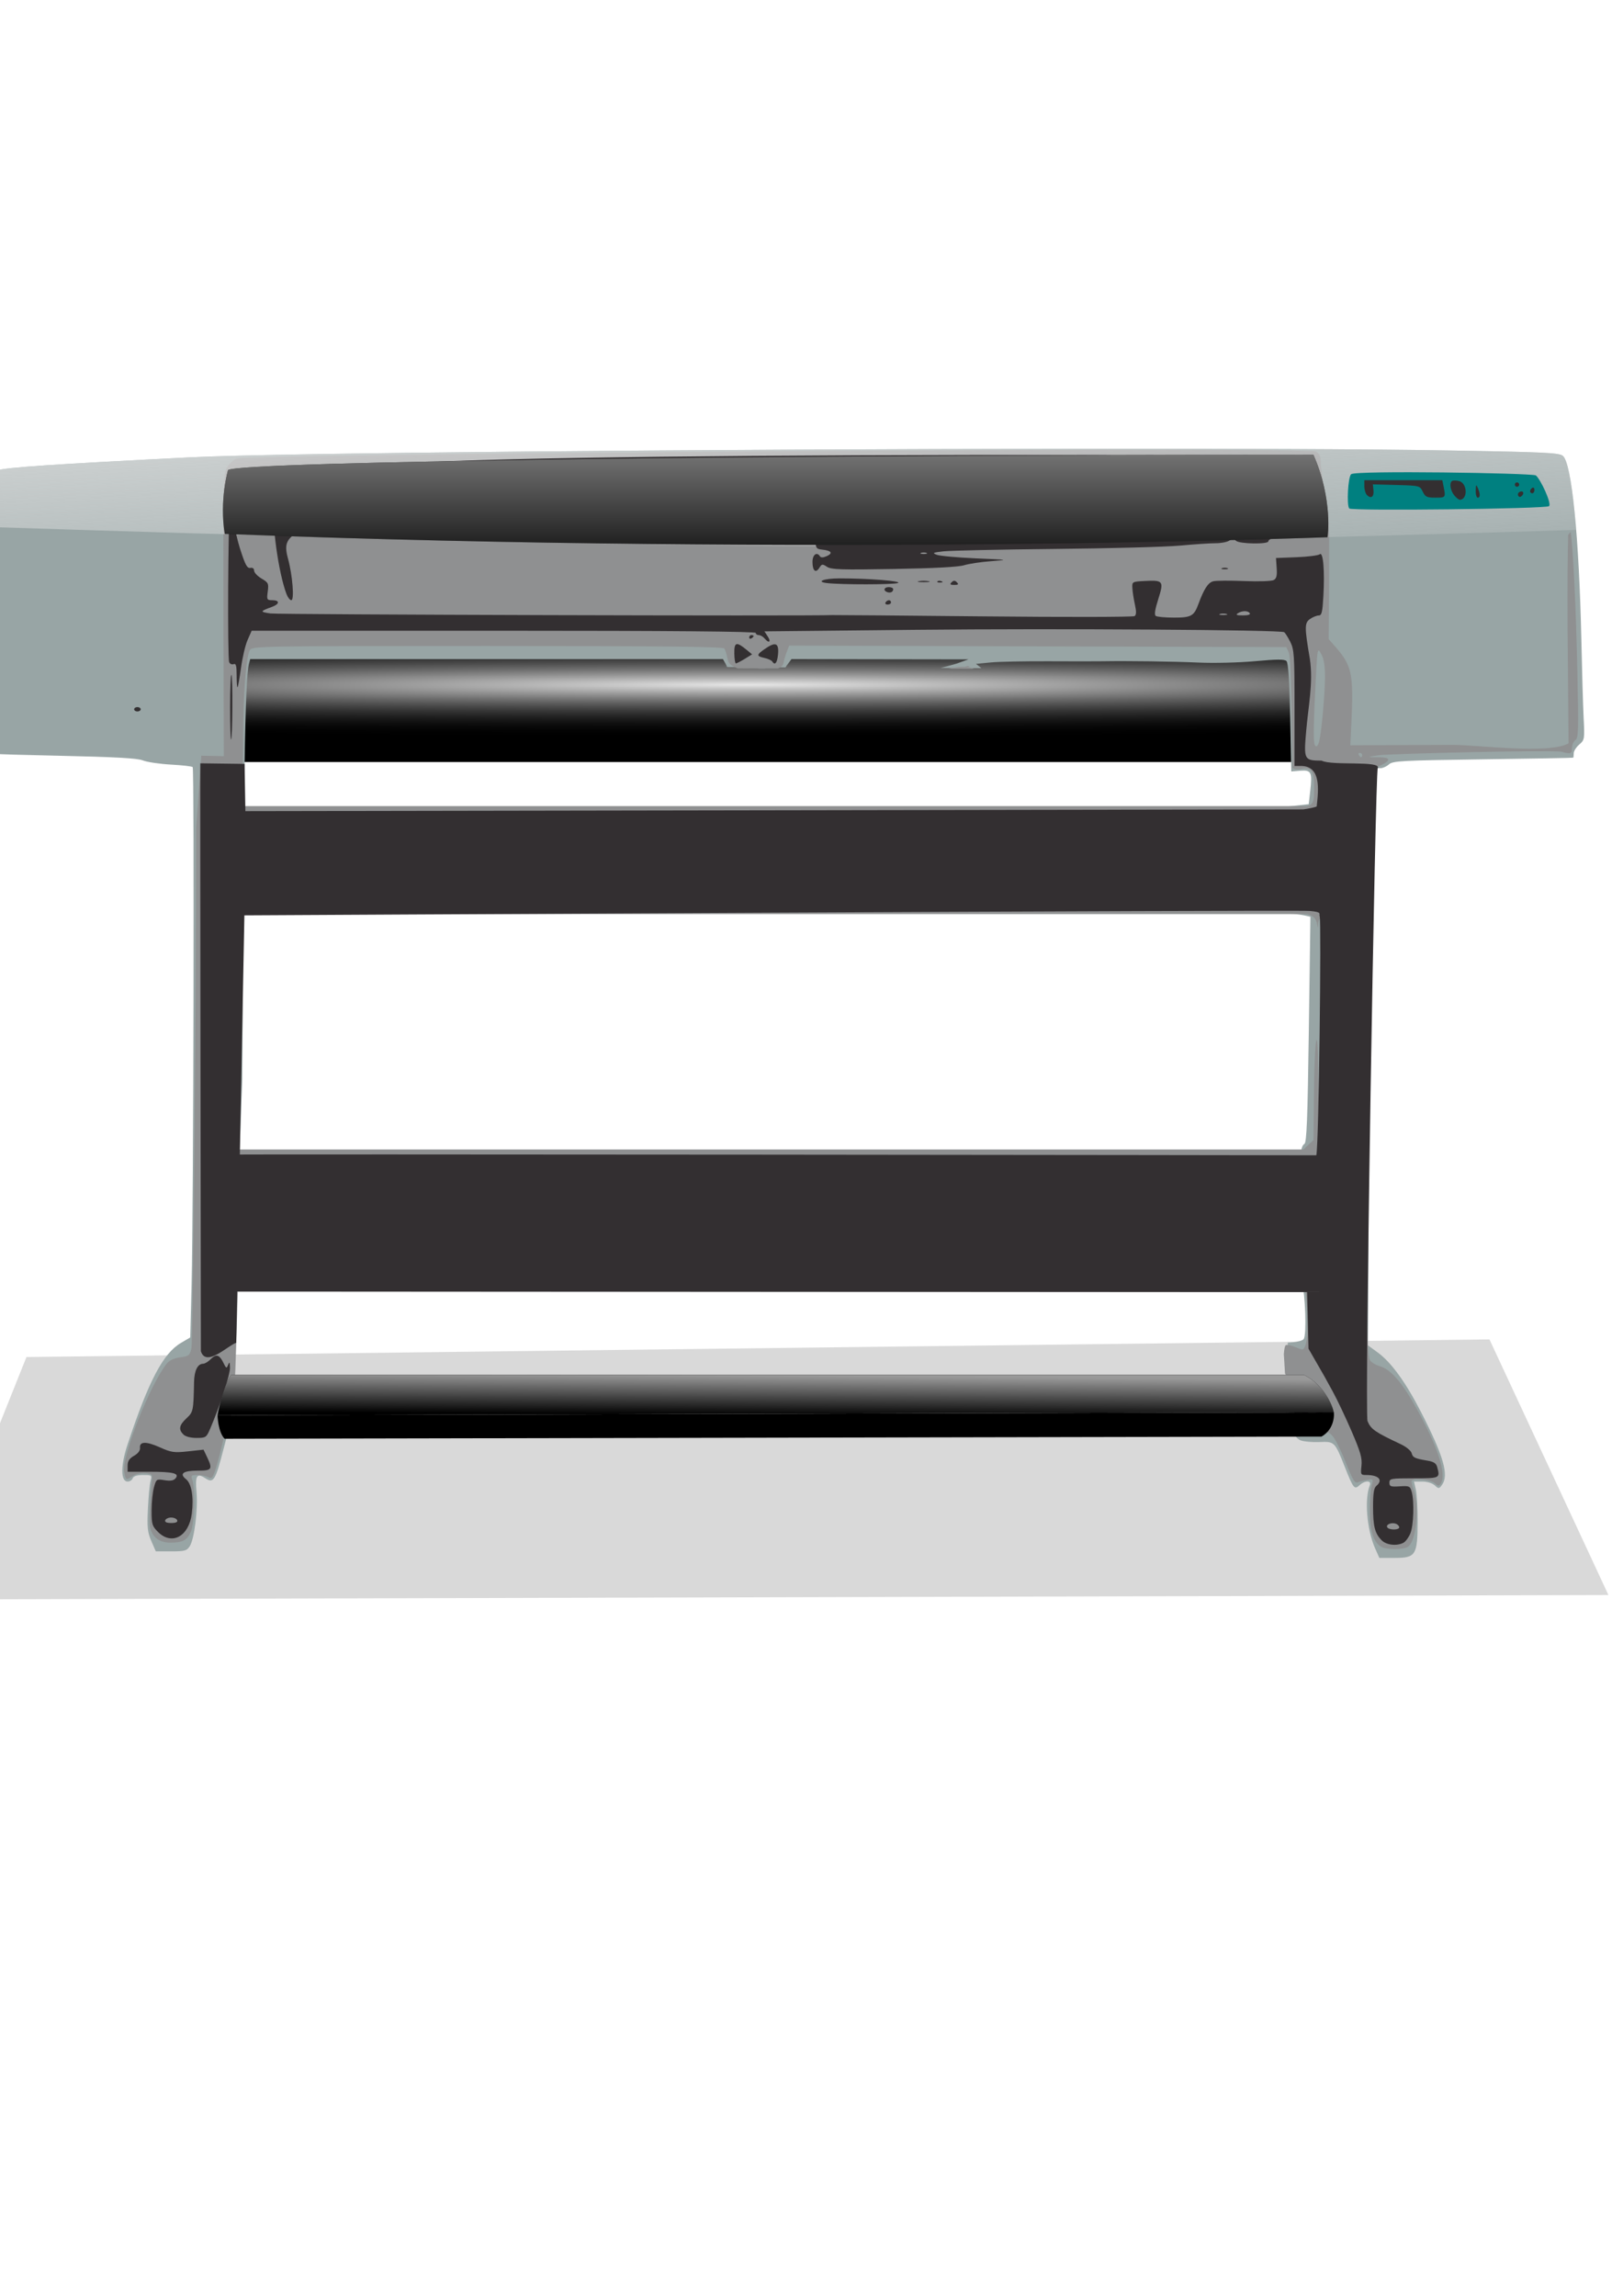 <?xml version="1.0" encoding="UTF-8" standalone="no"?>
<!-- Created with Inkscape (http://www.inkscape.org/) -->
<svg xmlns:inkscape="http://www.inkscape.org/namespaces/inkscape" xmlns:rdf="http://www.w3.org/1999/02/22-rdf-syntax-ns#" xmlns="http://www.w3.org/2000/svg" xmlns:sodipodi="http://sodipodi.sourceforge.net/DTD/sodipodi-0.dtd" xmlns:cc="http://creativecommons.org/ns#" xmlns:xlink="http://www.w3.org/1999/xlink" xmlns:dc="http://purl.org/dc/elements/1.1/" xmlns:svg="http://www.w3.org/2000/svg" xmlns:ns1="http://sozi.baierouge.fr" id="svg2" sodipodi:docname="Plotter.svg" viewBox="0 0 744.09 1052.4" sodipodi:version="0.32" inkscape:output_extension="org.inkscape.output.svg.inkscape" inkscape:version="0.46">
<defs id="defs4">
<linearGradient id="linearGradient3256" y2="648.72" gradientUnits="userSpaceOnUse" x2="308.89" y1="630.21" x1="309.03" inkscape:collect="always">
<stop id="stop3252" style="stop-color:#999999" offset="0"/>
<stop id="stop3254" style="stop-color:#999999;stop-opacity:0" offset="1"/>
</linearGradient>
<linearGradient id="linearGradient3288" y2="290.65" gradientUnits="userSpaceOnUse" x2="406.45" y1="138.12" x1="398.37" inkscape:collect="always">
<stop id="stop3284" style="stop-color:#e6e6e6" offset="0"/>
<stop id="stop3286" style="stop-color:#e6e6e6;stop-opacity:0" offset="1"/>
</linearGradient>
<linearGradient id="linearGradient3321" y2="266.01" gradientUnits="userSpaceOnUse" x2="355.59" y1="176.03" x1="355.59" inkscape:collect="always">
<stop id="stop3317" style="stop-color:#b3b3b3" offset="0"/>
<stop id="stop3319" style="stop-color:#b3b3b3;stop-opacity:0" offset="1"/>
</linearGradient>
<radialGradient id="radialGradient3349" gradientUnits="userSpaceOnUse" cy="208.81" cx="354.34" gradientTransform="matrix(3.488 0 0 .096 -893.69 293.83)" r="251.78" inkscape:collect="always">
<stop id="stop3343" style="stop-color:#e6e6e6" offset="0"/>
<stop id="stop3345" style="stop-color:#000000;stop-opacity:0" offset="1"/>
</radialGradient>
<filter id="filter3249" height="1.889" width="1.168" y="-.444" x="-.084" inkscape:collect="always">
<feGaussianBlur id="feGaussianBlur3251" stdDeviation="23.943" inkscape:collect="always"/>
</filter>
</defs>
<sodipodi:namedview id="base" bordercolor="#666666" inkscape:pageshadow="2" guidetolerance="10" pagecolor="#ffffff" gridtolerance="10000" inkscape:window-height="846" inkscape:zoom="0.24748738" objecttolerance="10" showgrid="false" borderopacity="1.0" inkscape:current-layer="g2414" inkscape:cx="96.195275" inkscape:cy="1368.0151" inkscape:window-y="6" inkscape:window-x="0" inkscape:window-width="1440" inkscape:pageopacity="0.0" inkscape:document-units="px"/>
<g id="layer1" inkscape:label="Layer 1" inkscape:groupmode="layer">
<g id="g2414" transform="translate(-16.162 47.477)">
<path id="rect2412" sodipodi:nodetypes="ccccc" style="opacity:.385;filter:url(#filter3249);fill-rule:evenodd;fill:#000000" d="m28.284 574.56l670.75-8.08 54.54 117.18-769.73 2.02 44.444-111.12z"/>
<rect id="rect3337" style="fill-rule:evenodd;fill:#000000" transform="translate(16.162 -47.477)" height="48.487" width="503.56" y="300.81" x="107.58"/>
<rect id="rect3339" style="fill-rule:evenodd;fill:url(#radialGradient3349)" transform="translate(16.162 -47.477)" height="48.487" width="503.56" y="300.81" x="107.58"/>
<path id="path2410" style="fill:#98a5a5" transform="translate(16.162 -47.477)" d="m489.69 205.69c-159.89 0.18-360.44 1.86-402.19 3.93-62.063 3.09-85.507 4.68-88.688 6-1.75 0.73-3.853 2.61-4.656 4.16-2.093 4.06-4.858 42.04-6.656 91.28-0.922 25.25-0.887 26.55 0.906 28.5 1.034 1.13 2.051 2.96 2.25 4.06 0.35 1.94 1.457 2.02 35.844 2.79 26.417 0.58 36.395 1.12 39 2.15 1.925 0.77 7.696 1.63 12.844 1.91 5.147 0.28 9.647 0.8 10 1.15 0.785 0.79 0.361 202.35-0.5 236.72l-0.625 24.72-4.25 2.5c-8.195 4.81-14.789 17.36-24.5 46.6-3.221 9.69-3.188 16.97 0.062 16.96 0.969 0 1.996-0.67 2.313-1.5 0.383-0.99 1.985-1.49 4.75-1.5 4.033 0 4.109 0.08 3.406 2.76-0.397 1.51-0.928 7.25-1.188 12.74-0.402 8.54-0.18 10.7 1.563 14.76l2.063 4.74h7c6.21 0 7.198-0.27 8.531-2.31 2.127-3.24 3.842-16.99 3.125-24.9-0.685-7.57 0.155-8.85 4.062-6.29 3.728 2.45 4.608 1.04 8.344-13.5 0.88-3.41 1.8-6.83 2.62-9.56l0.94-25.22c0.53-3.53 0.71-7.96 0.91-16.5 0.15-6.45 0.53-19.74 0.97-33.72l3.15-84.31c0.51-136.74 1.25-183.28 3.03-190.4l0.6-2.29h108.34 108.38l1.28 2.26c0.19 0.32 0.4 0.8 0.62 1.4l14.44 0.06c-0.05 0.21-0.08 0.4-0.06 0.54h2.97c0.76-0.19 1.39-0.35 2-0.5l7.47 0.03c0.17-0.3 0.34-0.59 0.53-0.85l2.19-2.94 40.56 0.07 40.56 0.06-5.31 1.91c-0.98 0.34-3.9 1.1-7.5 2.03l18.75 0.09-2.47-1.97 6.78-0.65c3.72-0.36 15.75-0.59 26.75-0.54 11 0.06 22.02 0.05 24.5 0 11.18-0.2 32.58 0.08 44 0.6 6.97 0.31 18.38 0.05 25.81-0.63 10.17-0.92 13.61-0.95 14.5-0.06 0.81 0.8 1.35 8.94 1.69 25.88l0.5 24.71 4.16-0.34c5.03-0.39 5.53 0.65 4.53 9.34l-0.69 6-4.5 0.5-4.5 0.5-0.75 14.5c-0.41 7.98-0.64 19-0.5 24.5l0.25 10 3 0.26c1.65 0.15 4.09 0.51 5.41 0.81l2.37 0.53-0.72 51.69c-0.57 40.88-1 51.85-2.03 52.43-2.01 1.14-2.51 7.31-2.65 32.78-0.11 18.59 0.19 24.87 1.46 30 1.65 6.67 2.25 24.51 0.88 26.66-0.41 0.65-2.79 1.33-5.25 1.5l-2.09 0.16 0.09 5.31c-0.58 0.46-0.97 1.82-0.97 3.91 0 2.13 0.22 3.04 1.06 3.34l0.32 20.25v0.16c0.76 6.62 2.65 10.77 5.46 11.84 1.44 0.55 5.26 0.88 8.5 0.75 7.01-0.29 7.12-0.2 11.72 11.44 3.94 9.96 4.39 10.48 6.75 8.34 2.54-2.3 5.62-2.23 4.69 0.1-2.51 6.28-1.34 20.31 2.41 28.78l1.97 4.46h7.03c9.65 0 10.46-1.28 10.53-16.4 0.02-6.12-0.34-12.78-0.82-14.84l-0.84-3.76h3.78c2.19 0 4.58 0.72 5.69 1.72 1.83 1.66 2 1.65 3.34-0.18 3.27-4.47 0.76-13.18-9.53-33.25-7-13.67-13.71-22.95-19.97-27.5l-4.43-3.22 0.65-131.47c0.68-139.06 0.43-133.06 5.1-133.1 1.05 0 2.81-0.78 3.87-1.74 1.75-1.59 5.76-1.81 43.06-2.32 22.63-0.31 41.27-0.64 41.41-0.75 0.14-0.1 0.25-1.03 0.25-2.03s1.14-2.79 2.53-4c2.47-2.15 2.5-2.44 2-12.44-0.28-5.62-0.73-21.47-1.03-35.22-1.02-47.32-4.41-81.26-8.47-84.65-1.71-1.44-8.09-1.74-52.75-2.5-37.14-0.64-101.42-0.87-174.09-0.78z"/>
<path id="path3292" style="fill:#8f9091" sodipodi:nodetypes="cssccccsssssssssscsssssssssccsssccccsssssssssssssssccsssssccccssccsccccccccccsssccssscccccscccssccssssssscccccccccscccssssscccsccccccssscccsssssssccccccc" d="m525 206.19c-138.33 0.03-411.96 2.26-416.56 4.03-1.41 0.54-3.39 2.35-4.38 4.03-1.68 2.86-1.77 7.06-1.62 67.69l0.15 64.68-10.309-0.21-2.312 32.81c0.022 62.9-1.429 235.63-2.219 238.9-0.77 3.2-1.205 3.54-5.156 4.07-2.924 0.39-4.965 1.37-6.25 3-7.766 9.86-20.666 42.75-19.406 49.47 0.744 3.96 0.816 3.98 4.031 1.87 1.33-0.87 3.873-1.43 5.719-1.25 2.882 0.28 3.275 0.68 3.031 2.84-0.893 7.95-1.375 20.23-0.875 22.22 1.105 4.41 4.334 6.79 9.25 6.78 5.752 0 7.77-1.11 9.5-5.21 0.615-1.46 1.038-4.98 1.25-8.88 0.206-2.03 0.269-4.17 0.156-6.28-0.001-0.01 0.001-0.02 0-0.03-0.036-3.67-0.296-6.92-0.812-8.34-0.737-2.03-0.513-2.25 2.312-2.26 1.723 0 3.948 0.43 4.969 0.97 1.619 0.87 2.061 0.39 3.406-3.75 0.848-2.61 2.305-8.11 3.215-12.22 0.92-4.1 2.49-9.38 3.5-11.74 1.61-3.74 2-9.18 2.97-41.04 0.16-5.05 0.31-10.57 0.44-16.22h489.62c1.12 8.78 1.2 20.99-0.09 24.38-0.94 2.48-1.02 2.5-4.53 1.03-1.97-0.82-4.04-1.23-4.56-0.91-0.37 0.23-0.69 1.91-0.85 4.07l0.29 4.69c-0.01 0.31 0.02 0.6 0.06 0.87l0.18 3.31c0.22 0.48 0.52 0.77 0.88 0.91 1.18 0.45 1.5 2.52 1.5 9.72 0 11.74 1.56 15.45 7.19 16.97 2.87 0.77 4.88 0.76 7.15-0.04 2.83-0.99 3.38-0.85 5.28 1.35 1.17 1.35 3.85 6.8 5.94 12.09 3.02 7.64 4.14 9.48 5.38 8.94 0.86-0.37 2.83-0.89 4.4-1.16 0.7-0.12 1.24-0.2 1.63-0.22 1.15-0.03 1 0.61 0.37 3.1-0.47 1.86-0.81 7.23-0.78 11.9 0.07 8.9 1.7 13.88 5.19 15.91 2.46 1.44 10.57 1.34 12.44-0.15 3.74-3 5.16-18.26 2.4-25.97-0.73-2.05-1.1-3.96-0.81-4.25 0.36-0.37 1.25-0.55 2.34-0.6 1.08 0.02 2.23 0.11 3.35 0.19 2.01 0.28 3.95 0.84 4.75 1.56 1.63 1.48 2.01 1.51 2.81 0.25 2.74-4.32-1.15-16.5-10.84-34-6.86-12.37-11.9-18.25-17-19.78-2.19-0.65-4.3-1.98-4.69-2.94-1.54-3.75-1.72-29.3-1-147.56l0.72-119.66c0.15-1.75 0.35-2.78 0.56-3.37l2.1-0.81c7.42-2.91 8.1-4.82 1.71-4.82-5.52 0-5.52-0.1-0.27-0.89 5.24-0.78 77.83-2.5 84.02-1.67 7.92 2.3 2.74-1.62 6.32-5.28 1.51-0.85 1.61-3.63 1-31.69-0.66-29.92-1.89-55.1-3.04-63.75l-1.15 1.25c-0.28 7.11-0.38 22.59-0.28 44.5l0.44 51.17c-9.6 5.11-41.32 0.67-53.1 0.68l-46.94 0.18 0.44-9.5c1.11-23.09 0.33-26.96-7.22-35.56l-3.15-3.59 0.18-28.19c0.18-24.73-0.03-29.44-1.81-38.66-1.12-5.77-2.03-12.17-2.03-14.21 0-2.83-0.55-4.03-2.25-4.94-1.07-0.57-32.14-0.79-78.25-0.78zm-175.03 13.4c0.85 0.04 1.22 1.63 0.81 4.29-0.28 1.78-0.9 3.24-1.37 3.24-1.54 0-2.21-4.95-0.88-6.56 0.55-0.66 1.05-0.98 1.44-0.97zm11.84 76.35l113.97 0.34 113.97 0.34 1.09 2.5c0.68 1.55 1.18 11.95 1.32 27.22 0.06 7.24 0.18 13.74 0.34 18.47v7.31h0.53c0.42 0.49 1.94 0.63 3.5 0.32 4.71-0.94 5.97 0.92 5.97 8.75 0 5.9-0.24 7.5-3.25 8.31h-488.75c-0.15-2.75-0.31-5.11-0.5-6.22-0.47-2.79-0.34-4.75 0.38-5.47 0.73-0.74 1.11-7.52 1.12-20.15 0.02-19.98 1.28-36.32 3.03-39.6 1.02-1.9 3.22-1.94 108.94-1.94 80.92 0 108.08 0.29 108.62 1.16 0.4 0.64 1.01 2.51 1.35 4.16 0.52 2.57 0.89 3.25 4.72 4.94h2.53c0.07 0.02 0.11 0.04 0.19 0.06l2.5-0.03c-0.01-0.01 0-0.03 0-0.03h2.71c-0.01 0.01-0.02 0.01-0.03 0.03h1.94 8.69c1.79-0.76 2.41-1.57 2.62-2.91 0.17-1.04 0.8-3.16 1.41-4.72l1.09-2.84zm242.72 2.22c0.29-0.04 0.67 0.65 1.22 1.65 1.22 2.23 1.73 5.41 1.72 10.5-0.02 7.36-1.48 23.97-2.56 29.07-0.63 2.97-1.93 3.66-2.35 1.24-0.46-2.69-0.27-10.71 0.6-27.5 0.58-11.31 0.75-14.89 1.37-14.96zm-160.65 7.09l-1.63 0.41c-0.39-0.02-0.78-0.05-1.19-0.04-1.72 0.06-3.67 0.38-6.12 0.94l11.65 0.03c-1.19-0.46-2.3-0.7-3.43-0.84l1.5-0.03-0.78-0.47zm179.56 39.87c0.58 0 1.06 0.45 1.06 1 0 0.56-0.19 1-0.44 1-0.24 0-0.72-0.45-1.06-1-0.34-0.54-0.14-1 0.44-1zm-513.1 73.88h489.04c2.8 0.83 3.98 2.12 4.43 4.44 0.42 2.17 0.4 2.18 0.53-0.06 0.08-1.24 0.56-2.26 1.07-2.26 1.38 0 1.62 10.27 1.31 58.26-0.18 27.39-0.64 43.75-1.25 43.74-0.6 0-0.99-9.29-1.03-24.24-0.04-15.05-0.39-23.43-0.94-22.07-0.48 1.21-0.98 11.98-1.09 23.97l-0.22 21.81-2.85 2.66-1.78 1.66h-487.94c-0.02-0.45-0.05-0.99-0.09-1.35-0.09-56.69 0.23-96.52 0.81-106.56z" transform="translate(16.162 -47.477)"/>
<path id="path3276" style="fill:url(#linearGradient3288)" d="m489.69 205.69c-159.89 0.18-360.44 1.86-402.19 3.93-62.063 3.09-85.507 4.68-88.688 6-1.75 0.73-3.853 2.61-4.656 4.16-0.879 1.71-1.88 9.66-2.875 21.66 105.37 3.45 309.33 9.6 411.78 8.87 84.17-0.6 221.46-4.41 319.56-7.4-1.57-19.47-3.72-31.96-6.09-33.94-1.71-1.44-8.09-1.74-52.75-2.5-37.14-0.64-101.42-0.87-174.09-0.78z" transform="translate(16.162 -47.477)"/>
<path id="rect3334" style="fill-rule:evenodd;fill:#008080" sodipodi:nodetypes="ccccc" transform="translate(16.162 -47.477)" d="m619.46 217.36c2.15-1.78 81.79-0.53 84.65 0.54 2.14 1.67 7.4 12.94 6.07 14.11-1.43 1.25-90.68 2.26-91.61 1.07-1.25-1.61-0.54-14.52 0.89-15.72z"/>
<path id="path2400" sodipodi:nodetypes="cssssssssssssssscccssssssssssssssssssssssssccccsssscccscccsscccccssssccsssccsssccssssccsssccsssssscccssscccssccccccccssssscscccccsssssssssssssssssccccsssscccssssssssssssssssssssssccsssccsssccssccsssccsssccsssccssccsssccsssccsssccsssccsscccccssssccssccsssccssssssssssccsssccsssccsscccsssssssscccsccssssccsssc" style="fill:#332f31" transform="translate(16.162 -47.477)" d="m504.5 208.53c-163.33-0.11-269.44 1.12-315.5 3.63-9.35 0.51-31.4 1.39-49 1.96-17.6 0.58-32.56 1.27-33.25 1.5-0.69 0.24-1.25 1.02-1.25 1.72 0 1.01 3.6 1.19 16.62 0.94 9.19-0.17 17.03 0.09 17.54 0.6 0.55 0.55-1.86 2.94-6.1 6.03-4.4 3.21-7.26 6.08-7.65 7.65-1.55 6.18 1.73 30.1 5.47 39.82 0.58 1.51 1.57 2.74 2.18 2.74 1.46 0 0.55-11.48-1.5-18.96-1.96-7.16-0.84-9.41 6.82-13.63 4.28-2.36 7.83-3.46 13-4 8.2-0.86 33.28-0.75 34.74 0.16 0.84 0.51 146.53 1.9 153.88 1.47 5.58-0.34 23.79 0.03 28.19 0.56l4.72 0.56 0.28 5.16c0.28 4.92 0.45 5.19 3.31 5.5 4.19 0.45 5 1.63 2.06 2.97-1.56 0.71-2.72 0.76-3.09 0.15-1.44-2.32-3.47-0.85-3.47 2.5 0 4.12 1.48 5.37 3.16 2.69 1.11-1.78 1.39-1.82 3.5-0.44 1.96 1.29 6.48 1.42 30.56 1 18.5-0.32 29.66-0.9 32.28-1.72 2.2-0.68 7.82-1.53 12.5-1.87 8.25-0.6 8.04-0.63-7-1.28-8.52-0.37-16.62-1.1-18-1.63-2.22-0.85-1.88-1.03 3-1.59 3.02-0.35 25.98-0.85 51-1.1 25.02-0.24 50.9-0.92 57.5-1.53 6.6-0.6 13.94-1.11 16.31-1.09 2.38 0.02 5.17-0.5 6.22-1.16 1.48-0.92 2.17-0.92 3.13 0.04 1.47 1.46 14.84 1.69 14.84 0.24 0-0.53 1.05-1.24 2.31-1.56 1.3-0.32 2.75-1.79 3.35-3.37 0.99-2.64 1.31-2.77 5.43-2.19 2.42 0.34 5.99 0.59 7.91 0.56 2.02-0.03 4.02 0.61 4.72 1.5 1.87 2.38 1.64-3.63-0.66-16.53-1.07-6.01-2.08-12.48-2.25-14.41l-0.31-3.5-97.5-0.09zm-150.22 8.59c8.78 0.03 9.87 0.75 8.66 5.66-0.85 3.42-1.35 3.88-4.94 4.56-2.2 0.42-5.47 1.03-7.25 1.38-2.3 0.45-3.35 0.26-3.66-0.72-2.81-8.93-1.52-10.89 7.19-10.88zm271.22 3v2.79c0 1.54 0.55 3.36 1.22 4.03 1.86 1.85 3.29 0.76 2.97-2.22l-0.28-2.69 10.78 0.28c10.66 0.28 10.79 0.35 12.09 3.07 1.14 2.39 1.92 2.74 5.78 2.74 4.73 0 4.78-0.06 3.82-4.87l-0.63-3.13h-17.87-17.88zm41.53 0.13c-0.58-0.01-1.07 0.07-1.31 0.22-1.37 0.85-0.77 4.51 1.09 6.69 0.92 1.07 2.02 1.94 2.44 1.93 3.79-0.07 3.52-7.63-0.31-8.59-0.64-0.16-1.32-0.24-1.91-0.25zm28.47 0.87c-0.55 0-1 0.46-1 1 0 0.56 0.45 1 1 1s1-0.44 1-1c0-0.54-0.45-1-1-1zm-18.66 1.41c-0.17 0.05-0.24 0.81-0.28 2.35-0.04 1.78 0.39 3.24 0.94 3.24 1.19 0 1.19-1.73 0-4.5-0.32-0.73-0.52-1.13-0.66-1.09zm26.04 0.97c-0.12-0.01-0.24 0.04-0.38 0.12-0.55 0.34-1 1.02-1 1.54 0 0.51 0.45 0.96 1 0.96s1-0.7 1-1.56c0-0.64-0.27-1.04-0.62-1.06zm-5.32 1.75c-0.29-0.01-0.64 0.11-1.03 0.34-0.59 0.37-0.78 1.13-0.44 1.69 0.43 0.68 0.97 0.66 1.69-0.06 0.96-0.96 0.65-1.94-0.22-1.97zm-591.62 6.94c-0.16-0.02-0.32 0.49-0.53 1.43-0.84 3.7-1.16 67.74-0.35 69.85 0.32 0.83 1.22 1.27 2 0.97 1.12-0.43 1.44 0.64 1.44 5.22 0 3.17 0.18 5.6 0.41 5.37s0.95-4.26 1.59-8.94c0.64-4.67 1.97-10.38 3-12.71l1.88-4.26h115.56c76.37 0 115.56 0.34 115.56 1 0 0.56 0.62 1 1.38 1 0.75 0 1.94 0.68 2.62 1.5 2 2.41 3.19 1.71 1.5-0.87l-1.53-2.34 69.75-0.72c64.32-0.66 166.74 0.01 168.53 1.09 0.42 0.26 1.66 2.2 2.75 4.34 1.83 3.6 2 5.94 2 30.44v26.56h3.56c8.43 0.49 7.53 10.35 6.6 18.57-0.91 0.39-3.68 0.98-6.16 1.31l-485 0.82-0.36-21.67-20.301-0.26c-0.143 5.64 0.26 269.48 0.26 269.48 2.375 7.59 12.571-2.77 16.211-3.88l3.74-195.91s481.51-2.62 488.45-2.02c5.92 0.52 4.06 1.25 4.54 2.49 0.79 2.06-0.35 104.2-1.55 109.51-4.78-0.05-503.33-0.64-504.38-0.28-8.067 2.75-0.979 39.58-1.058 62.7l501.21 0.31 0.65 25.92 7.28 12.67 3.78 6.87c2.07 3.77 5.99 12.05 8.72 18.37 4.07 9.44 4.87 12.27 4.5 15.76-0.44 4.09-0.35 4.25 2.34 4.24 5.61 0 7.7 2.33 4.47 5-1.11 0.93-1.5 3.37-1.5 9.54 0 9.04 0.84 12.27 3.97 15.4 2.17 2.18 6.95 2.71 9.97 1.1 0.99-0.53 2.4-2.45 3.15-4.25 1.51-3.6 1.87-14.65 0.63-19.1-0.73-2.62-1.08-2.78-5.5-2.5-4.15 0.26-4.72 0.07-4.72-1.69 0-1.88 0.67-1.99 11.25-2 12.04 0 12.03-0.01 10.63-5.24-0.44-1.62-1.62-2.37-4.26-2.82-6.03-1.01-6.9-1.42-7.43-3.47-0.28-1.08-2.46-2.9-4.85-4.03-11.98-5.65-13.8-6.89-15.37-10.65-1.4-3.35 3.54-297.92 4.69-299.3 1.67-3.61-20.91-0.99-25.75-3.45-7.98-0.06-8.24-0.27-7.07-13.54 0.92-11.07 3.31-21.99 1.69-33.09-2.48-14.56-2.48-16.51 0.09-18.31 1.28-0.89 3.07-1.6 3.97-1.6 1.36 0 1.72-1.51 2.13-8.74 0.67-11.84-0.08-20.63-1.66-19.32-0.65 0.55-5.44 1.15-10.62 1.35l-9.44 0.37 0.31 4.56c0.25 3.49-0.06 4.82-1.34 5.54-0.94 0.52-6.96 0.73-13.5 0.46-6.49-0.26-12.88-0.24-14.22 0.1-2.38 0.59-4.26 3.5-6.84 10.5-2.01 5.45-3.31 6.17-11.22 6.15-3.95 0-7.68-0.34-8.28-0.75-0.77-0.51-0.42-2.84 1.12-7.72 2.63-8.31 2.3-8.76-6.28-8.31-5.7 0.3-5.76 0.34-5.59 3.31 0.09 1.66 0.6 5 1.15 7.47 0.73 3.28 0.69 4.73-0.15 5.32-0.64 0.44-31.76 0.5-69.16 0.12s-68.68-0.64-69.5-0.59c-8.9 0.5-253.8-0.21-257.5-0.75-4.95-0.72-4.89-0.97 0.75-3.03 3.49-1.28 3.57-3.04 0.13-3.04-2.49 0-2.63-0.22-2.13-3.96 0.49-3.68 0.31-4.11-2.84-5.97-1.87-1.11-3.41-2.74-3.41-3.63 0-0.99-0.67-1.46-1.75-1.25-1.4 0.28-2.3-1.36-4.5-8.19-1.51-4.68-3.05-11.42-3.44-15-0.37-3.39-0.61-4.9-0.87-4.93zm317.56 21.06c0.45 0 0.91 0.05 1.25 0.19 0.69 0.27 0.13 0.5-1.25 0.5s-1.94-0.23-1.25-0.5c0.34-0.14 0.8-0.19 1.25-0.19zm138 7c-0.45 0-0.91 0.05-1.25 0.19-0.69 0.27-0.13 0.5 1.25 0.5s1.94-0.23 1.25-0.5c-0.34-0.14-0.8-0.19-1.25-0.19zm-176.59 4.87c-7.13 0-11.17 1.52-5.69 2.16 6.43 0.75 30.36 0.73 32.4-0.03 2.41-0.89-13.27-2.13-26.71-2.13zm38.59 1.1c-0.82 0-1.63 0.07-2.25 0.19-1.24 0.23-0.23 0.43 2.25 0.43s3.49-0.2 2.25-0.43c-0.62-0.12-1.43-0.19-2.25-0.19zm7.09 0c-0.34 0.01-0.64 0.11-0.81 0.28-0.33 0.33 0.26 0.57 1.31 0.53 1.17-0.05 1.4-0.27 0.6-0.59-0.36-0.15-0.75-0.24-1.1-0.22zm6.91 0c-0.37 0-0.75 0.22-1.22 0.69-0.93 0.93-0.65 1.21 1.22 1.21s2.12-0.28 1.19-1.21c-0.47-0.47-0.82-0.69-1.19-0.69zm-30 2.9c-2.21 0-2.72 1.58-0.75 2.29 1.51 0.54 2.75-0.07 2.75-1.35 0-0.52-0.9-0.94-2-0.94zm0.06 6c-0.52 0-1.22 0.45-1.56 1-0.34 0.56 0.08 1 0.94 1 0.85 0 1.56-0.45 1.56-1 0-0.54-0.42-1-0.94-1zm163.13 5.04c1.03 0 1.92 0.33 2.31 0.96 0.37 0.61-0.9 0.98-3.19 0.97-2.83-0.01-3.42-0.25-2.31-0.97 0.98-0.63 2.15-0.96 3.19-0.96zm-10.07 1.09c0.55-0.01 1.11 0.03 1.6 0.16 0.97 0.25 0.43 0.48-1.22 0.5s-2.46-0.17-1.78-0.44c0.34-0.14 0.86-0.21 1.4-0.22zm-216.12 9.87c-0.55 0-1 0.45-1 1.04 0 0.58 0.45 0.8 1 0.46 0.55-0.33 1-0.81 1-1.06 0-0.24-0.45-0.44-1-0.44zm-6.56 4.13c-1.05 0.04-1.34 1.46-1.28 4.37 0.05 2.48 0.37 4.48 0.72 4.47 0.34 0 2.15-0.91 4.03-2.06l3.4-2.09-2.9-2.38c-1.9-1.54-3.16-2.34-3.97-2.31zm17.03 0.09c-0.93 0.06-2.26 0.72-4 1.91-4.25 2.89-4.32 3.5-0.5 4.34 1.64 0.36 3.25 1.09 3.56 1.6 1.23 1.99 2.28 0.74 2.66-3.19 0.31-3.24-0.18-4.76-1.72-4.66zm-248.88 14.04c-0.33-0.33-0.59 6.31-0.59 14.74 0 8.44 0.19 15.13 0.44 14.88 0.69-0.69 0.84-28.94 0.15-29.62zm-43.09 14.74c-0.825 0-1.5 0.45-1.5 1 0 0.56 0.675 1 1.5 1s1.5-0.45 1.5-1c0-0.54-0.675-1-1.5-1zm36.031 297.32c-0.729 0.1-1.514 0.67-2.469 1.62-1.134 1.14-2.679 2.07-3.437 2.06-2.49 0-4.052 3.12-4.156 8.35-0.264 13.28-0.35 13.74-3.469 16.65-3.362 3.15-3.751 5.1-1.438 7.41 0.96 0.96 3.307 1.6 6.032 1.59 4.31 0 4.526-0.17 6.312-4.34 4.414-10.28 9.094-24.66 9.034-27.78-0.06-2.66-0.24-2.95-0.85-1.41-0.7 1.82-0.89 1.73-2.18-0.93-1.14-2.34-2.16-3.4-3.379-3.22zm496.03 12.68c-3.45 0-2.88 14.82 0.72 18.76 2.39 2.61 8.21 3.04 11.22 0.84 2.02-1.47 2-1.62-1.97-8.53-2.44-4.25-8.58-11.06-9.97-11.07zm6.44 12c1.1 0 2 0.46 2 1 0 0.56-0.9 1.01-2 1-1.1 0-2-0.44-2-1 0-0.54 0.9-0.99 2-1zm-535.22 15.26c-1.535 0.03-2.242 0.78-2.093 2.28 0.124 1.25-0.873 2.58-2.75 3.65-2.157 1.24-2.938 2.46-2.938 4.5v2.81h9.75c11.18 0 14.142 0.73 12.25 3-0.881 1.07-2.306 1.32-5.031 0.88-3.729-0.6-3.823-0.54-4.875 3.25-0.591 2.13-1.091 6.93-1.094 10.69-0.005 6.21 0.245 7.09 2.906 9.75 6.361 6.36 14.217 2.11 15.532-8.41 0.945-7.57-0.115-13.75-2.688-15.78-3.165-2.49-1.251-3.87 5.312-3.88 6.644 0 7.049-0.6 4.344-6.28l-1.594-3.34-7.124 0.78c-6.416 0.69-7.686 0.49-12.813-1.81-3.199-1.44-5.558-2.13-7.094-2.09zm11.75 34.24c0.157-0.01 0.309 0 0.469 0 1.283 0 2.521 0.57 2.75 1.26 0.275 0.82-0.661 1.25-2.75 1.24-2.089 0-3.025-0.42-2.75-1.24 0.201-0.61 1.182-1.14 2.281-1.26zm560.38 2.6c0.53-0.02 1.09 0.06 1.59 0.25 0.82 0.32 1.5 1.06 1.5 1.62 0 1.33-4.68 1.33-5.5 0-0.59-0.95 0.82-1.82 2.41-1.87z"/>
<path id="rect2465" style="fill-rule:evenodd;fill:#000000" sodipodi:nodetypes="ccccc" transform="translate(16.162 -47.477)" d="m105.98 630.21l491.81 0.01c9.09 4.29 13.39 14.49 13.64 17.14l-511.69 1.36c-0.003 0 2.36-13.2 6.24-18.51z"/>
<path id="path3246" sodipodi:nodetypes="ccccc" style="fill-rule:evenodd;fill:#000000" transform="translate(16.162 -47.477)" d="m102.95 659.5l502.92-1c7.64-4.38 5.31-13.79 5.56-11.14l-511.69 1.36c-0.003 0 0.151 7.51 3.21 10.78z"/>
<path id="path3248" sodipodi:nodetypes="ccccc" style="fill-rule:evenodd;fill:url(#linearGradient3256)" transform="translate(16.162 -47.477)" d="m105.98 630.21l491.81 0.01c9.09 4.29 13.39 14.49 13.64 17.14l-511.69 1.36c-0.003 0 2.36-13.2 6.24-18.51z"/>
<path id="rect3301" sodipodi:nodetypes="ccccc" style="fill-rule:evenodd;fill:#000000" transform="translate(16.162 -47.477)" d="m104.55 215.45c6.06-4.04 258.22-6.94 497.63-6.94 9.09 20.7 6.44 37.75 6.44 37.75s-235.25 8.83-505.58-1.51c-2.53-15.66 1.51-29.3 1.51-29.3z"/>
<path id="path3313" sodipodi:nodetypes="ccccc" style="fill-rule:evenodd;fill:url(#linearGradient3321)" transform="translate(16.162 -47.477)" d="m104.55 215.45c6.06-4.04 258.22-6.94 497.63-6.94 9.09 20.7 6.44 37.75 6.44 37.75s-235.25 8.83-505.58-1.51c-2.53-15.66 1.51-29.3 1.51-29.3z"/>
</g>
</g>
</svg>
